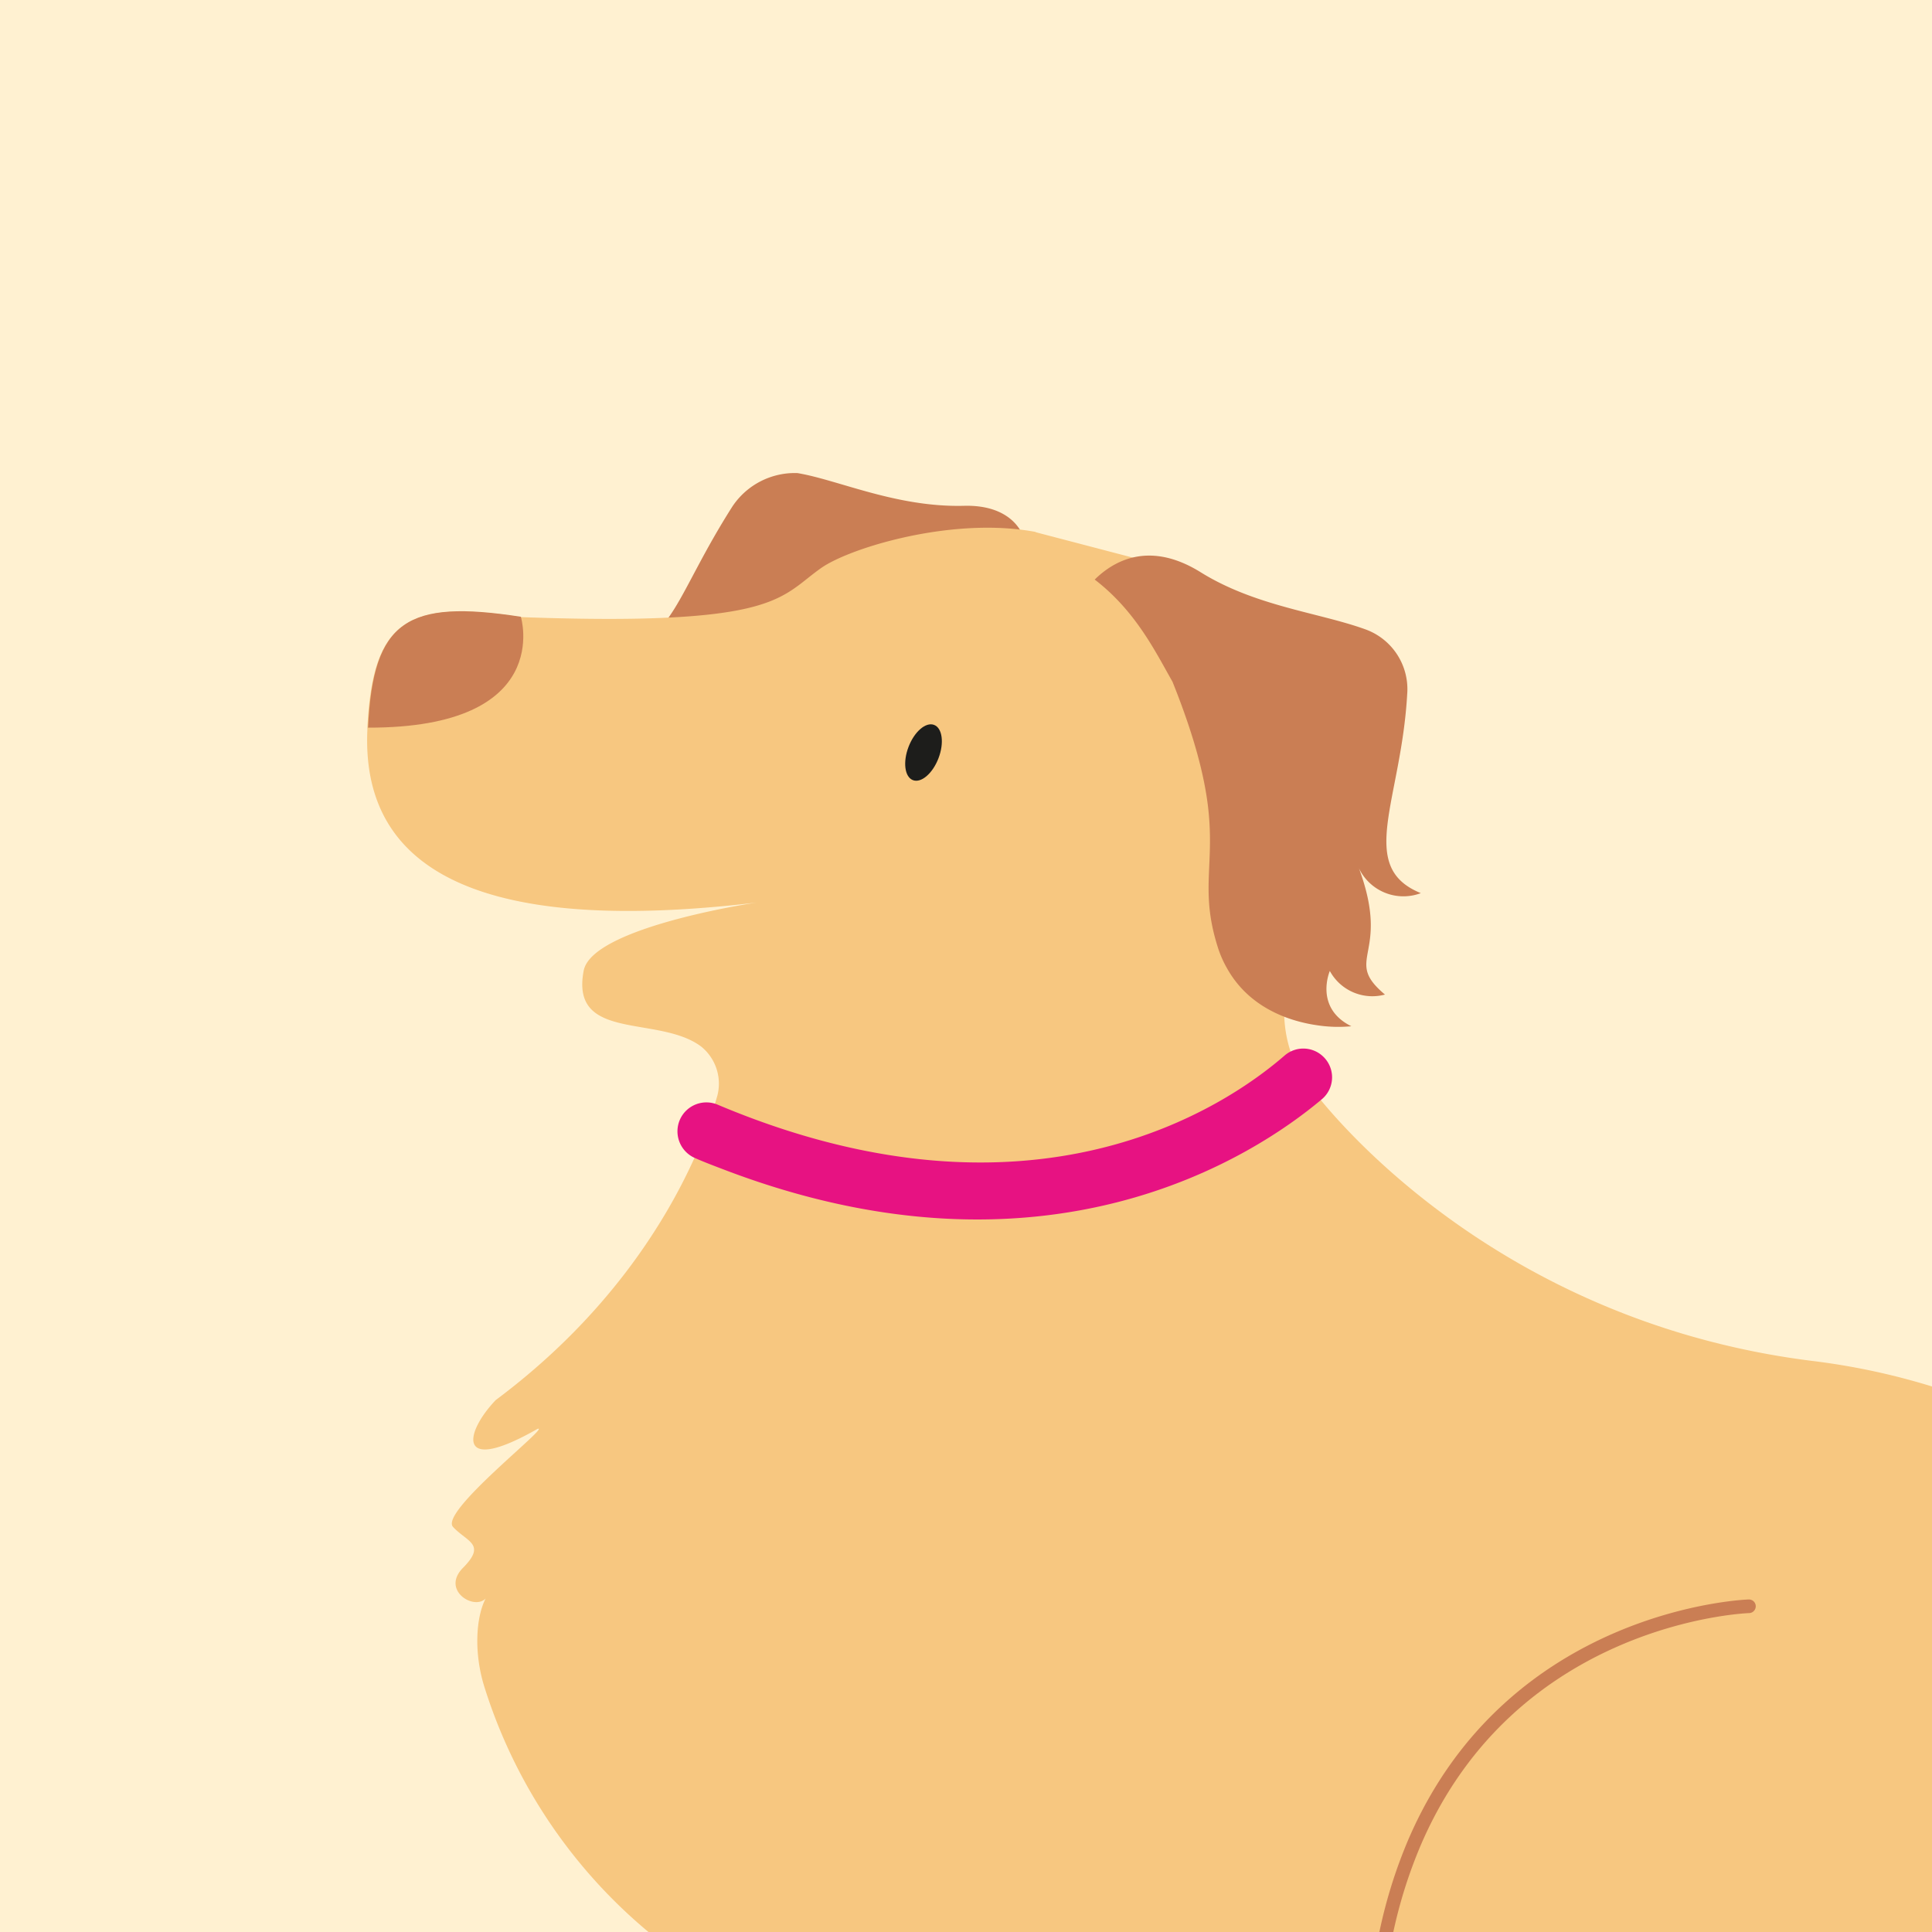 <svg id="Calque_1" data-name="Calque 1" xmlns="http://www.w3.org/2000/svg" width="100mm" height="100mm" viewBox="0 0 283.46 283.46"><defs><style>.cls-1{fill:#fff1d1;}.cls-2{fill:#ca7e54;}.cls-3{fill:#f7c780;}.cls-4{fill:#1d1d1b;}.cls-5{fill:#e71282;}.cls-6{fill:none;stroke:#ca7e54;stroke-linecap:round;stroke-linejoin:round;stroke-width:2px;}</style></defs><rect class="cls-1" x="-0.33" width="283.79" height="283.82"/><path class="cls-2" d="M114.14,92.51c-7,9.24-8.15,16-9.5,22.59-5.37,4.44-12.47,4.55-15,1.51,1.74-.28,3.83-.16,6.49-5.36-4.32,1.73-9.05-2.83-9.41-3.3,8.09-1.43,5.6-5.37,12.74-12.1-3,1.89-5,1-8.89-.53,8.19-1.14,8.57-7.95,16.88-21a11,11,0,0,1,9.55-4.91c6,1,14.53,5.06,24.46,4.8,4.66-.12,7.64,1.75,8.76,4.66A35.64,35.64,0,0,0,114.14,92.51Z"/><path class="cls-3" d="M283.54,283.82H214.77l1.3,2.39q-7.17,2.91-14,5.53a117.2,117.2,0,0,0-.21,23.4,235.57,235.57,0,0,1-51.77-6.06C131.9,304.77,112.47,297.43,97,285c-.46-.37-.91-.74-1.36-1.13a76.59,76.59,0,0,1-24.58-36.4c-1.56-5-1.23-10.17.19-12.94-1.72,1.78-6.56-1.23-3.32-4.5,3.48-3.51.6-3.78-1.46-6S81,209,78.87,209.64c-12.07,6.89-10.68.51-6.13-4.23,16.36-12.2,24.88-26.06,29.16-35.55a70.56,70.56,0,0,0,3-7.93c.09-.28.17-.55.24-.8a7,7,0,0,0-2.29-7.6c-6.26-4.66-19.23-.64-17.21-11.12,1.18-6.15,23.41-9.72,25.49-10-32,3.81-58.35-.19-57.23-25.29,0-.1,0-.21,0-.3.8-15.8,5.8-18.85,22.47-16.28,9.34.34,16.37.34,21.77.07,16.52-.8,17.68-4,22.35-7.28,4-2.8,17.48-7,29.12-5.64.82.1,1.62.22,2.42.37l-.17,0,14.56,3.81,5.35,1.4c8.89,2.29,13.49,8.41,14.83,9.12,6.78,3.61,23.71-15,6.51,38.35,0,0-5.18,9.28-4.68,18.49a18.72,18.72,0,0,0,.94,5.12,15.31,15.31,0,0,0,3,5.23s.49.68,1.46,1.87c5.93,7.2,29.86,33,72.2,38.24a100.8,100.8,0,0,1,17.49,3.75Z"/><path class="cls-2" d="M54,106.76C54.74,91,59.74,87.91,76.42,90.49,76.42,90.49,81.42,106.81,54,106.76Z"/><ellipse class="cls-4" cx="135.49" cy="110.4" rx="4.34" ry="2.35" transform="translate(-16.14 197.31) rotate(-68.99)"/><path class="cls-5" d="M106,171.52c-1.31-.5-2.64-1-4-1.6a4.27,4.27,0,0,1-2.22-5.7h0a4.25,4.25,0,0,1,5.5-2.15c46.36,19.57,74.69.18,83.19-7.2a4.2,4.2,0,0,1,5.57.06h0a4.2,4.2,0,0,1-.09,6.34C184.07,169.59,153.47,189.75,106,171.52Z"/><path class="cls-2" d="M206.46,101.88c-.89,15.67-7.47,25.31,2,29.16a7.23,7.23,0,0,1-9.07-3.63c4.76,12.91-2.5,13.22,3.81,18.51a7.1,7.1,0,0,1-8.09-3.46s-2.34,5.4,3.16,8.11a20.42,20.42,0,0,1-4.85-.12h0c-4.45-.61-10.18-2.69-13.35-8.31a15.59,15.59,0,0,1-1.45-3.34c-2.58-8.29-.32-12-1.42-20.77h0c-.56-4.34-1.94-9.94-5.17-18-2.57-4.53-5.44-10.41-11.42-15,.06-.06.12-.1.18-.17,2.12-2,7.33-5.9,15.37-.9s17.3,5.9,24.15,8.37A9.33,9.33,0,0,1,206.46,101.88Z"/><path class="cls-3" d="M216.07,286.21q-7.17,2.91-14,5.53c-19.22,7.36-36.5,13.05-52,17.34C33.34,341.5,19.55,295,55.88,293.9c11-.33,25.58-3.88,41.11-8.95,1.14-.36,2.29-.74,3.44-1.13,43.34-14.61,92.58-39.9,92.58-39.9l14.47,26.54,7.29,13.36Z"/><path class="cls-6" d="M165.85,347c4.93-26.44,37.34-20.54,37.34-20.54-.61-4-1.05-7.72-1.35-11.33a117.2,117.2,0,0,1,.21-23.4c.32-2.78.75-5.41,1.28-7.92a71.36,71.36,0,0,1,4.15-13.36c14.38-33.67,49.12-34.78,49.12-34.78"/></svg>